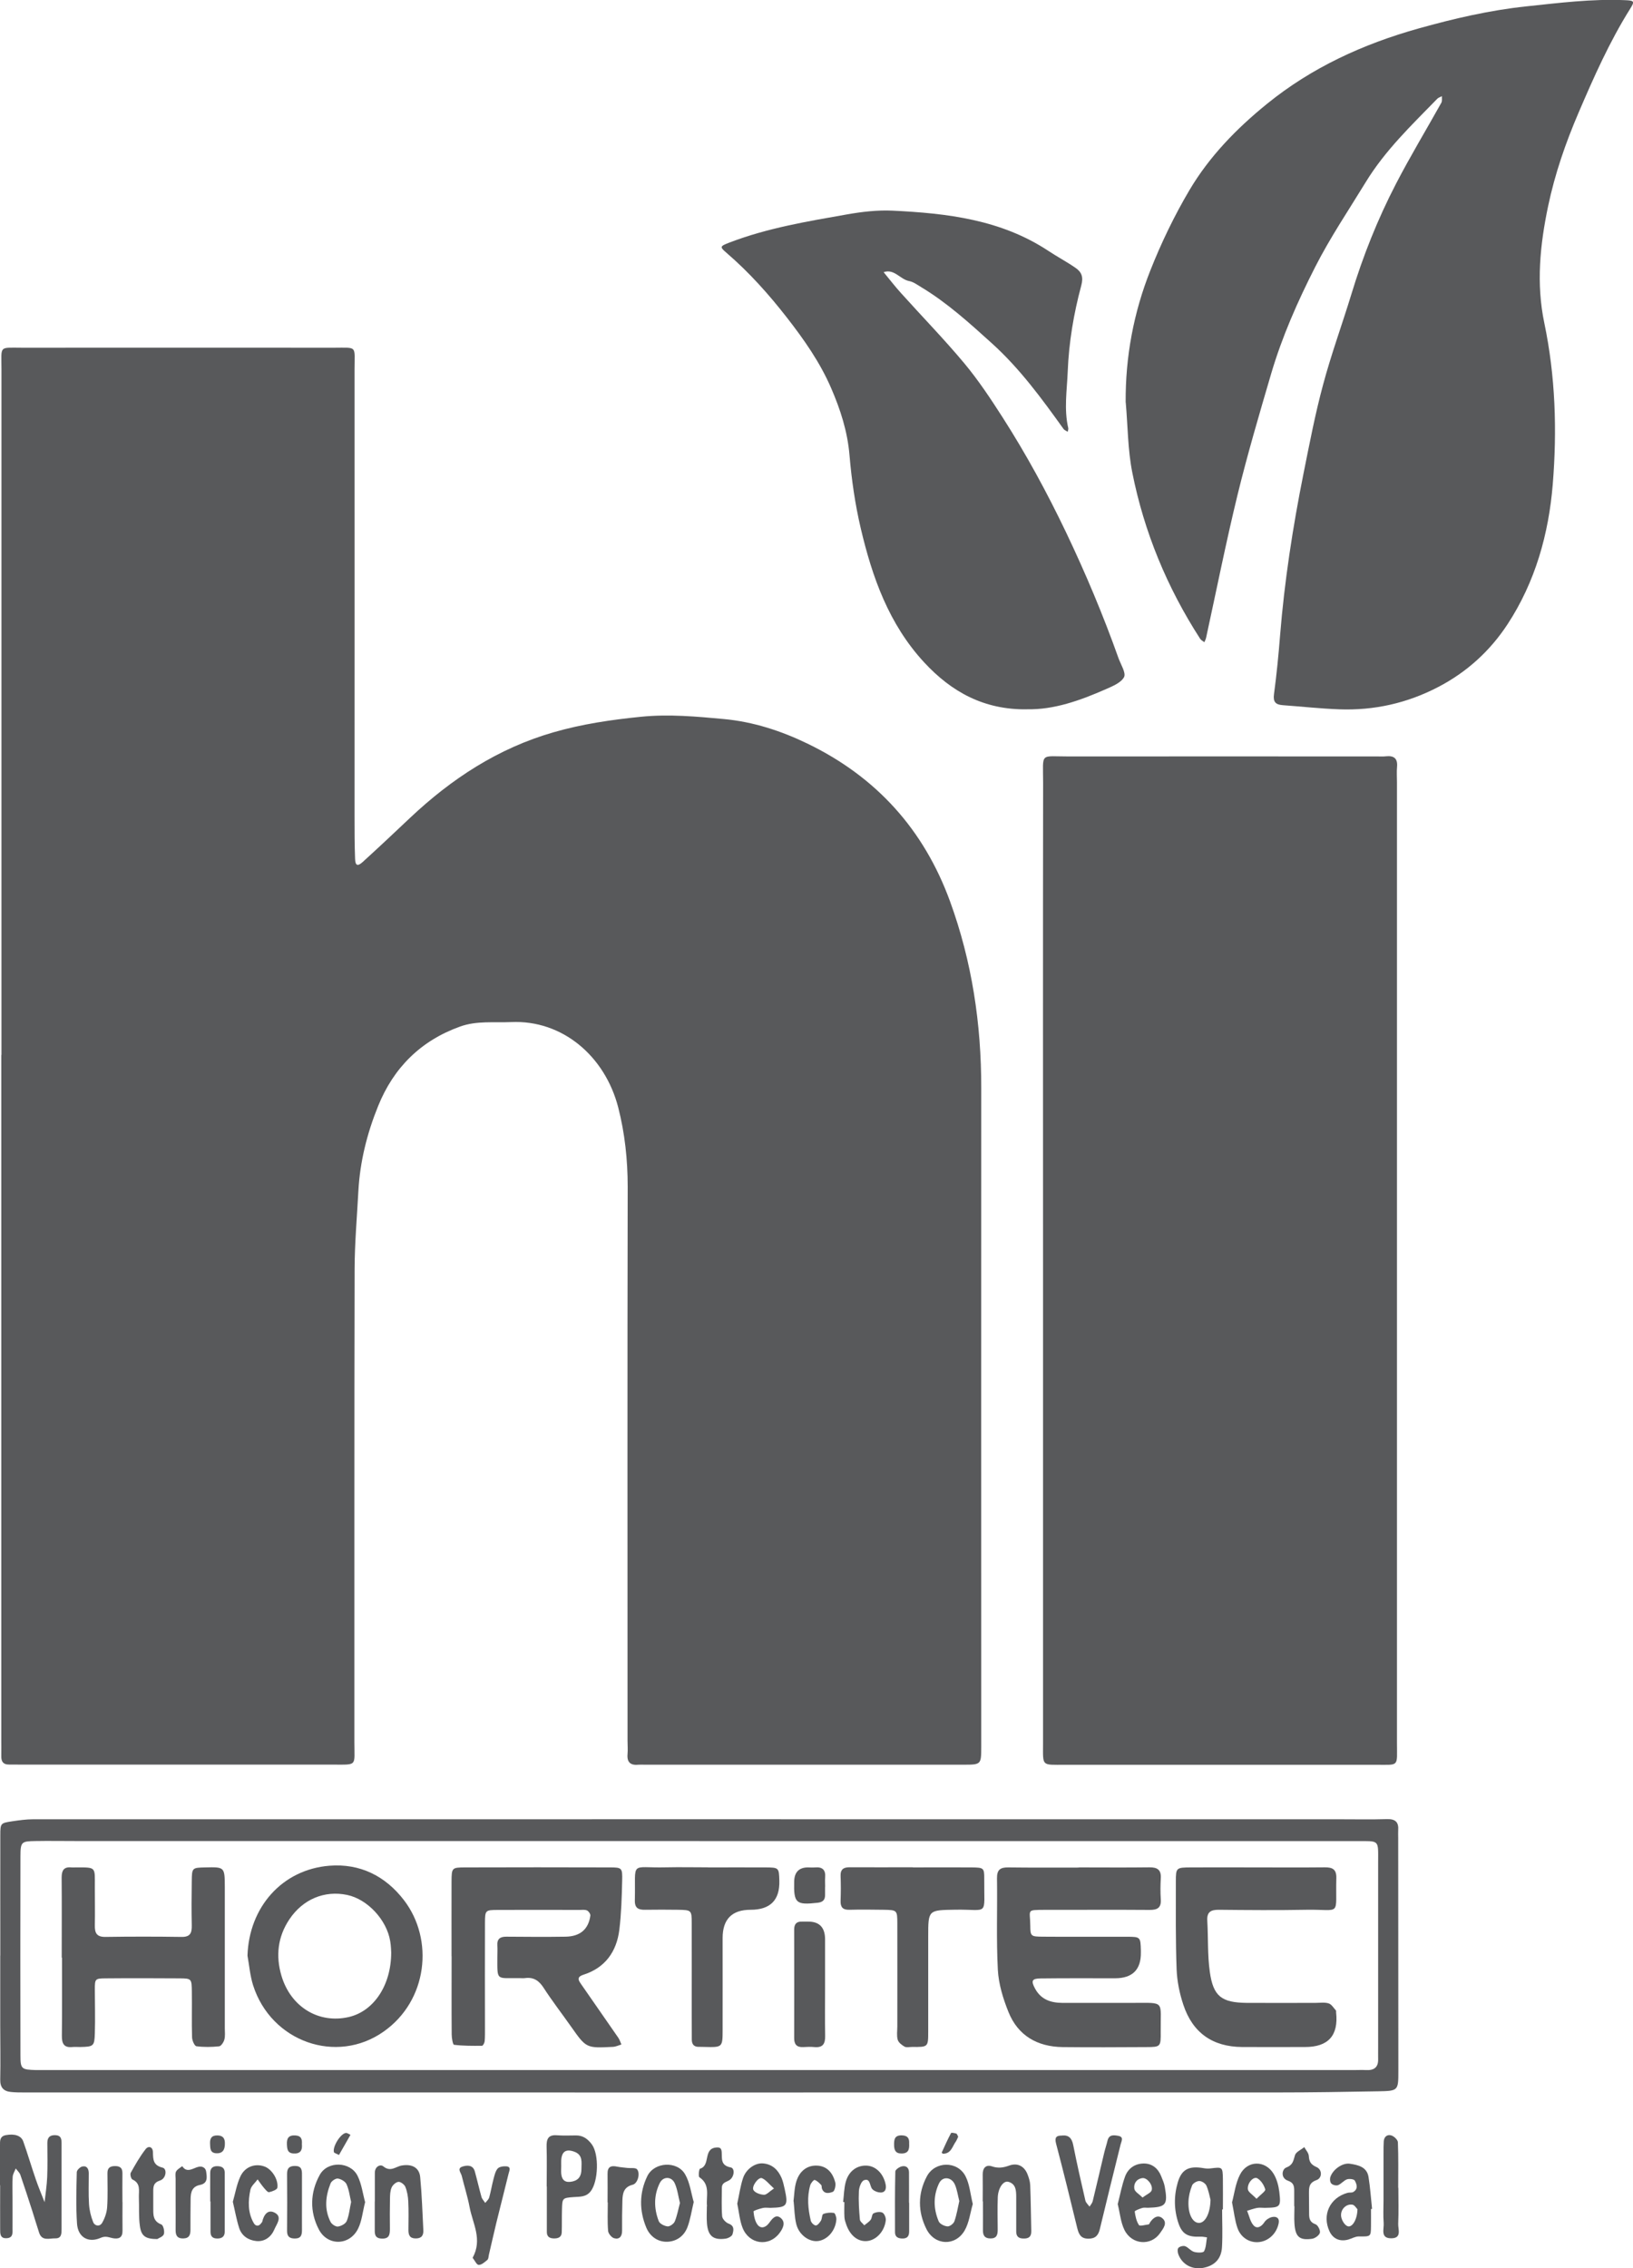 <?xml version="1.0" encoding="UTF-8"?>
<svg id="Layer_2" data-name="Layer 2" xmlns="http://www.w3.org/2000/svg" viewBox="0 0 212.47 295.02">
  <defs>
    <style>
      .cls-1 {
        fill: #58595b;
        stroke-width: 0px;
      }
    </style>
  </defs>
  <g id="Layer_2-2" data-name="Layer 2">
    <g>
      <path class="cls-1" d="M.19,137.23c0-29.74,0-59.48,0-89.22,0-3.13-.39-2.78,2.76-2.78,13.49-.01,26.99-.01,40.48,0,3.12,0,2.7-.34,2.7,2.84.01,19.38,0,38.77,0,58.15,0,1.82,0,3.64.07,5.47.03.91.32,1.04,1.01.41,2.07-1.88,4.11-3.8,6.14-5.72,5.4-5.09,11.44-9.05,18.66-11.13,3.74-1.08,7.51-1.63,11.37-2.02,3.67-.37,7.27-.03,10.85.3,3.75.35,7.38,1.52,10.81,3.18,8.97,4.33,15.16,11.18,18.57,20.53,2.86,7.84,4.07,15.95,4.06,24.28-.02,28.41,0,56.83,0,85.24,0,.17,0,.33,0,.5-.01,2.25-.01,2.27-2.34,2.27-13.82,0-27.65,0-41.47,0-.25,0-.5-.02-.74,0-1.02.11-1.57-.25-1.47-1.37.05-.57,0-1.16,0-1.74,0-24.02-.03-48.05.02-72.07,0-3.5-.37-6.94-1.23-10.3-1.73-6.71-7.29-11.41-13.93-11.11-2.22.1-4.47-.2-6.64.58-5.12,1.83-8.66,5.36-10.67,10.34-1.43,3.52-2.36,7.21-2.57,11.04-.18,3.38-.48,6.76-.49,10.14-.05,20.54-.02,41.09-.03,61.63,0,3.07.41,2.85-2.72,2.85-13.58,0-27.15,0-40.73,0-.5,0-.99-.02-1.49-.01-.75.01-1.02-.39-1-1.09.01-.75,0-1.49,0-2.24,0-29.66,0-59.31,0-88.97Z"/>
      <path class="cls-1" d="M135.71,164.18c0-20.78-.02-41.57.01-62.35,0-4.05-.5-3.43,3.39-3.44,13.41-.02,26.81,0,40.22,0,.33,0,.66.02.99-.02,1.04-.11,1.55.27,1.45,1.38-.06.66-.01,1.32-.01,1.99,0,41.65,0,83.3,0,124.96,0,3.15.34,2.84-2.72,2.84-13.49,0-26.98,0-40.47,0-3.1,0-2.86.25-2.86-2.75,0-20.87,0-41.73,0-62.6h0Z"/>
      <path class="cls-1" d="M146.46,52.34c-.04-5.95,1.04-11.69,3.21-17.16,1.42-3.59,3.12-7.12,5.09-10.45,2.58-4.36,6.12-8,10.05-11.19,5.84-4.75,12.53-7.81,19.77-9.84,4.61-1.29,9.21-2.36,13.99-2.87,4.27-.45,8.51-.99,12.81-.81,1.28.05,1.34.13.69,1.17-2.67,4.27-4.7,8.84-6.68,13.46-1.7,3.96-3.09,7.99-3.97,12.19-1.05,5.02-1.56,10.06-.49,15.17,1.45,6.93,1.67,13.97,1.1,20.98-.53,6.46-2.27,12.69-5.88,18.2-2.28,3.48-5.31,6.24-9.05,8.18-4.04,2.1-8.31,3.05-12.83,2.89-2.46-.09-4.92-.36-7.38-.54-.92-.07-1.27-.42-1.13-1.44.34-2.53.59-5.07.79-7.62.57-7.07,1.65-14.07,3.04-21.02.78-3.88,1.52-7.77,2.55-11.58,1.06-3.97,2.48-7.84,3.68-11.77,1.51-4.98,3.43-9.79,5.82-14.4,1.85-3.57,3.93-7.01,5.89-10.52.13-.23.06-.57.08-.86-.21.11-.46.18-.61.34-3.33,3.42-6.77,6.69-9.31,10.85-2.23,3.65-4.62,7.19-6.57,11.02-2.29,4.5-4.32,9.09-5.74,13.92-1.53,5.21-3.07,10.44-4.36,15.71-1.5,6.16-2.74,12.38-4.09,18.58-.04.21-.15.4-.23.6-.19-.15-.43-.26-.55-.45-4.3-6.66-7.29-13.88-8.83-21.63-.59-2.98-.58-6.07-.85-9.11Z"/>
      <path class="cls-1" d="M133.64,92.26c-5.6.08-9.83-2.25-13.41-6.12-4.58-4.96-6.74-11.05-8.24-17.43-.73-3.11-1.19-6.3-1.46-9.49-.26-3.1-1.18-5.95-2.4-8.76-1.45-3.35-3.53-6.31-5.76-9.17-2.36-3.03-4.92-5.89-7.84-8.4-.92-.79-.87-.86.4-1.35,4.94-1.89,10.14-2.75,15.31-3.66,1.93-.34,3.94-.57,5.89-.48,7.1.34,14.11,1.16,20.27,5.23,1.16.77,2.4,1.42,3.55,2.22.77.54,1.04,1.16.73,2.3-.98,3.65-1.61,7.36-1.76,11.19-.1,2.46-.5,4.89.07,7.34.03.15-.04.32-.07.48-.18-.12-.42-.2-.54-.36-2.83-3.95-5.7-7.87-9.32-11.14-2.92-2.64-5.85-5.3-9.25-7.34-.48-.29-.98-.66-1.51-.76-1.18-.21-1.93-1.64-3.33-1.16.75.91,1.47,1.85,2.26,2.72,2.74,3.05,5.61,5.99,8.24,9.14,1.83,2.2,3.43,4.61,4.98,7.03,3.07,4.79,5.78,9.78,8.24,14.92,2.56,5.36,4.85,10.81,6.84,16.4.3.83,1,1.92.72,2.46-.39.74-1.51,1.19-2.39,1.58-3.33,1.46-6.73,2.68-10.22,2.6Z"/>
      <path class="cls-1" d="M.04,254.33c0-5.22-.01-10.43,0-15.65,0-1.54.04-1.56,1.56-1.79.89-.13,1.8-.26,2.7-.26,56.67-.01,113.35,0,170.02,0,2.05,0,4.11.04,6.16-.02,1.08-.03,1.52.4,1.44,1.45-.02.33,0,.66,0,.99,0,10.1.02,20.21.02,30.31,0,2.57-.01,2.6-2.59,2.65-4.37.08-8.74.15-13.11.15-51.07.01-102.13,0-153.2,0-3.29,0-6.58,0-9.87,0-.58,0-1.16,0-1.73-.06-.96-.09-1.43-.57-1.41-1.61.05-2.4,0-4.8,0-7.2,0-2.98,0-5.96,0-8.94h.01ZM91.02,239.46c-27.07,0-54.13,0-81.2,0-1.74,0-3.48-.03-5.21,0-1.84.03-1.94.1-1.95,2.01-.02,8.61-.02,17.23,0,25.84,0,1.82.13,1.88,2.03,1.94.33,0,.66,0,.99,0,56.78,0,113.56,0,170.35,0,.58,0,1.16-.03,1.74,0,1.02.05,1.57-.37,1.54-1.43-.01-.5,0-.99,0-1.49,0-8.03,0-16.07,0-24.1,0-3,.23-2.76-2.86-2.76-28.47,0-56.95,0-85.42,0Z"/>
      <path class="cls-1" d="M0,284.24c0-1.74-.01-3.48,0-5.21,0-.56-.05-1.17.77-1.32,1.1-.2,1.98.04,2.26.83.58,1.63,1.06,3.29,1.63,4.93.34,1,.76,1.98,1.14,2.96.12-1.08.29-2.16.34-3.25.06-1.49.03-2.98.02-4.47,0-.75.38-1.03,1.09-.99.68.03.76.5.76,1.02,0,3.72,0,7.45,0,11.17,0,.59.01,1.25-.82,1.23-.76-.02-1.73.4-2.1-.74-.31-.94-.59-1.89-.89-2.83-.51-1.57-1.01-3.13-1.55-4.69-.11-.31-.4-.55-.6-.83-.14.36-.38.72-.4,1.09-.06.91-.02,1.82-.02,2.73,0,1.32.01,2.65,0,3.97,0,.55.11,1.23-.76,1.28-.87.05-.85-.6-.85-1.18-.01-1.9,0-3.81,0-5.71H0Z"/>
      <path class="cls-1" d="M159.01,287.36c0,1.65.08,3.31-.02,4.96-.1,1.53-1.01,2.4-2.47,2.66-1.41.24-2.66-.41-3.19-1.72-.11-.27-.16-.71-.01-.88.17-.19.63-.31.88-.22.42.16.74.62,1.17.74.41.12,1.18.13,1.29-.08.28-.53.27-1.2.38-1.81-.28-.03-.57-.11-.85-.09-1.61.07-2.37-.32-2.85-1.72-.6-1.75-.62-3.57-.1-5.34.51-1.72,1.46-2.18,3.37-1.85.29.05.61.07.9.03,1.55-.19,1.57-.2,1.6,1.37.02,1.32,0,2.65,0,3.97-.03,0-.05,0-.08,0ZM157.49,286.09c-.1-.39-.23-1.13-.52-1.8-.13-.3-.6-.61-.93-.61-.32,0-.83.29-.94.58-.27.67-.45,1.42-.47,2.14-.05,1.71.63,2.84,1.49,2.72.74-.11,1.35-1.29,1.38-3.02Z"/>
      <path class="cls-1" d="M71.13,284.4c0-1.73.04-3.46-.01-5.19-.03-1,.22-1.57,1.35-1.48.82.06,1.64.03,2.47.02.92-.01,1.55.47,2.06,1.16.97,1.31.85,4.83-.15,6.11-.6.77-1.42.69-2.23.75-1.45.11-1.46.14-1.5,1.6-.03.99,0,1.98-.03,2.96-.01.62-.41.82-.98.82-.58,0-.96-.21-.96-.83,0-1.98,0-3.95,0-5.93h0ZM73.02,281.74c0,.32-.03.65,0,.97.09.92.57,1.23,1.47,1.03.87-.2,1.16-.8,1.16-1.61,0-.87.22-1.84-.92-2.26-1.08-.4-1.65-.04-1.71,1.14-.01.24,0,.49,0,.73Z"/>
      <path class="cls-1" d="M138.2,277.76c.88-.08,1.27.38,1.44,1.26.48,2.41,1.02,4.81,1.58,7.21.07.28.35.52.54.78.14-.23.35-.45.41-.7.51-2.07.98-4.15,1.48-6.23.13-.56.32-1.11.45-1.66.2-.81.82-.72,1.38-.62.78.14.44.67.32,1.13-.91,3.66-1.82,7.32-2.7,11-.2.85-.61,1.26-1.52,1.25-.96-.01-1.22-.58-1.42-1.38-.89-3.66-1.79-7.33-2.75-10.97-.21-.8-.01-1.08.8-1.06Z"/>
      <path class="cls-1" d="M127.86,286.34c0-1.16.02-2.32,0-3.48-.02-.85.4-1.35,1.19-1.09.82.28,1.48.18,2.26-.1,1.07-.39,1.95.07,2.37,1.11.18.46.34.95.36,1.44.08,1.98.09,3.97.14,5.96.02.76-.35,1.01-1.06.98-.62-.02-.9-.3-.9-.91,0-1.49,0-2.98,0-4.47,0-.85-.03-1.73-1.03-2-.65-.17-1.32.81-1.37,2.01-.05,1.41-.02,2.81-.01,4.22,0,.65-.12,1.14-.93,1.14-.77,0-1-.4-.99-1.09.01-1.24,0-2.48,0-3.73Z"/>
      <path class="cls-1" d="M95.92,286.65c.25-1.13.4-2.28.76-3.36.4-1.19,1.6-2,2.62-1.9,1.18.11,1.94.84,2.39,1.89.19.45.29.94.4,1.42.49,2.21.33,2.42-1.87,2.47-.33,0-.67-.06-.98.02-.43.1-1.21.34-1.2.46.06.61.19,1.31.56,1.76.43.51,1.04.31,1.45-.25.39-.53.88-1.25,1.56-.65.65.58.26,1.35-.21,1.97-1.36,1.78-3.9,1.45-4.77-.68-.39-.97-.47-2.06-.7-3.15ZM100.7,284.65c-.66-.59-1.04-1.12-1.56-1.34-.46-.19-1.4,1.09-1.1,1.56.23.36.89.58,1.37.6.33.01.69-.42,1.29-.82Z"/>
      <path class="cls-1" d="M48.77,286.33c0-1.24,0-2.48,0-3.72,0-.82.72-1.16,1.11-.83.95.78,1.62,0,2.41-.12,1.32-.22,2.26.28,2.38,1.5.22,2.29.29,4.59.41,6.89.04.67-.21,1.1-.98,1.1-.79,0-.96-.44-.96-1.1.01-1.24.04-2.48-.02-3.71-.03-.64-.14-1.31-.38-1.9-.12-.3-.6-.67-.89-.65-.32.02-.74.39-.89.72-.19.42-.21.95-.22,1.44-.03,1.32-.02,2.64-.01,3.96,0,.73-.08,1.29-1.04,1.26-1.02-.03-.93-.71-.93-1.37,0-1.16,0-2.31,0-3.47Z"/>
      <path class="cls-1" d="M145.43,286.68c.31-1.21.53-2.41.94-3.55.39-1.1,1.31-1.73,2.47-1.73,1.06,0,1.84.64,2.24,1.65.18.45.39.91.47,1.38.42,2.36.16,2.66-2.21,2.73-.25,0-.51-.05-.74.03-.35.11-.98.35-.96.46.08.61.22,1.27.55,1.76.12.18.84-.04,1.28-.09.05,0,.08-.13.13-.2.38-.62,1-1.11,1.61-.62.77.62.12,1.38-.27,1.95-1.18,1.71-3.68,1.54-4.64-.41-.49-.99-.58-2.18-.87-3.35ZM148.66,285.83c.56-.43,1.11-.63,1.19-.96.18-.69-.62-1.65-1.21-1.57-.79.11-1.16.73-1.05,1.4.06.38.62.68,1.06,1.12Z"/>
      <path class="cls-1" d="M160.3,286.46c.3-1.12.45-2.47,1.03-3.6.96-1.9,3.3-1.92,4.39-.1.41.68.63,1.53.73,2.32.23,2,.14,2.05-1.9,2.09-.33,0-.67-.05-.99.01-.44.08-.87.24-1.3.37.28.66.41,1.46.87,1.93.45.47,1.02.12,1.4-.47.2-.3.61-.56.96-.64.54-.12,1.01.09.88.79-.25,1.3-1.25,2.28-2.47,2.45-1.21.17-2.43-.5-2.89-1.81-.35-.99-.45-2.07-.71-3.34ZM163.49,285.99c.54-.56,1.19-.99,1.13-1.22-.15-.54-.54-1.16-1.02-1.44-.5-.29-1.33.59-1.24,1.42.04.37.59.68,1.12,1.24Z"/>
      <path class="cls-1" d="M178.38,287.33c0,.74.01,1.49,0,2.23-.02,1.38-.03,1.34-1.6,1.33-.45,0-.89.27-1.34.4-1.09.31-1.99-.08-2.45-1.05-1.01-2.14.03-4.38,2.33-5.02.24-.07.53,0,.73-.1.69-.38.49-1.02.22-1.5-.11-.19-.71-.26-1.01-.16-.42.15-.74.59-1.17.76-.24.09-.7-.02-.88-.22-.17-.18-.2-.63-.1-.89.35-.96,1.57-1.82,2.52-1.68,1.05.16,2.22.4,2.43,1.73.22,1.37.31,2.77.46,4.15-.04,0-.09,0-.13.01ZM176.62,287.35c-.14-.13-.36-.53-.64-.59-.8-.15-1.58.58-1.49,1.49.05.47.41,1.11.8,1.29.61.28,1.3-.79,1.33-2.19Z"/>
      <path class="cls-1" d="M61.49,293.67c1.32-2.39.01-4.46-.39-6.59-.26-1.37-.69-2.71-1.02-4.06-.1-.42-.66-.98.09-1.22.6-.19,1.37-.24,1.61.64.31,1.11.56,2.23.87,3.33.08.27.32.5.48.76.18-.23.44-.44.52-.71.22-.79.35-1.61.56-2.4.13-.48.24-1.01.54-1.36.21-.24.74-.32,1.12-.29.67.05.4.56.31.92-.53,2.15-1.08,4.3-1.61,6.46-.33,1.36-.63,2.72-.95,4.08-.06.24-.05.56-.2.7-.34.29-.76.67-1.14.66-.26,0-.52-.59-.79-.93Z"/>
      <path class="cls-1" d="M126.57,286.67c-.34,1.17-.48,2.45-1.07,3.46-1.21,2.06-3.88,1.95-4.96-.2-1.13-2.25-1.14-4.62.06-6.87,1.06-1.98,3.97-2.02,5.02-.01.54,1.05.63,2.33.95,3.63ZM124.82,286.31c-.19-.75-.29-1.49-.57-2.15-.44-1.02-1.61-1.14-2.07-.18-.77,1.61-.74,3.32-.04,4.96.15.33.74.62,1.15.64.29.02.79-.36.89-.67.29-.83.43-1.72.63-2.6Z"/>
      <path class="cls-1" d="M90.26,286.41c-.29,1.22-.44,2.28-.81,3.26-.44,1.17-1.43,1.88-2.65,1.91-1.24.03-2.24-.71-2.71-1.84-.93-2.22-.92-4.53.13-6.69.9-1.86,3.89-2.03,4.92-.24.63,1.08.78,2.45,1.12,3.6ZM88.47,286.54c-.22-.85-.32-1.77-.68-2.57-.41-.9-1.5-.92-1.94-.04-.8,1.61-.78,3.32-.14,4.97.13.34.74.64,1.15.68.29.03.8-.33.93-.63.31-.74.45-1.56.68-2.41Z"/>
      <path class="cls-1" d="M15.94,286.41c0,1.24-.02,2.48,0,3.71.02.92-.47,1.14-1.25,1-.53-.1-.93-.34-1.59-.05-1.62.72-2.97-.09-3.08-1.86-.15-2.22-.08-4.45-.03-6.68,0-.26.43-.68.72-.74.63-.13.84.35.84.91,0,1.32-.05,2.65.03,3.96.05.8.24,1.62.54,2.36.22.54.87.62,1.17.1.35-.6.6-1.33.65-2.02.1-1.48.04-2.97.04-4.45,0-.6.26-.88.88-.91.71-.03,1.09.2,1.07.97-.02,1.24,0,2.48,0,3.71h0Z"/>
      <path class="cls-1" d="M47.5,286.45c-.32,1.25-.42,2.44-.91,3.43-1.1,2.22-3.97,2.29-5.11.09-1.2-2.31-1.14-4.81.13-7.1,1.02-1.83,3.97-1.74,4.91.13.53,1.06.68,2.32.99,3.45ZM45.68,286.38c-.17-.7-.26-1.54-.59-2.28-.16-.36-.72-.68-1.13-.74-.29-.04-.83.32-.95.63-.66,1.65-.84,3.36,0,5.01.15.3.66.64.96.6.42-.05.99-.36,1.14-.71.31-.74.38-1.59.58-2.51Z"/>
      <path class="cls-1" d="M109.7,286.42c.11-.9.11-1.83.36-2.69.41-1.4,1.5-2.12,2.74-2.05,1.16.07,2.14,1.03,2.43,2.44.14.7-.13,1.17-.91,1.03-.34-.06-.78-.28-.92-.55-.25-.48-.23-1.31-.99-1.02-.36.14-.64.93-.66,1.44-.06,1.22.02,2.45.13,3.67.02.26.37.5.57.75.28-.23.61-.43.83-.71.18-.24.16-.74.37-.84.33-.17.85-.25,1.16-.1.26.13.47.66.44.99-.16,1.47-1.27,2.62-2.47,2.71-1.17.09-2.17-.71-2.67-2.14-.11-.31-.22-.63-.24-.95-.04-.66-.01-1.32-.01-1.98-.05,0-.1,0-.15-.01Z"/>
      <path class="cls-1" d="M103.24,286.32c.11-.84.11-1.77.38-2.61.44-1.41,1.49-2.11,2.74-2.03,1.13.07,1.96.79,2.32,2.2.09.37-.08,1.1-.31,1.2-.45.18-1.15.36-1.43-.42-.05-.15,0-.38-.1-.47-.25-.26-.53-.55-.85-.65-.11-.04-.49.41-.57.69-.44,1.53-.29,3.08.07,4.61.06.26.42.62.66.62.22,0,.5-.36.66-.62.16-.26.12-.79.31-.87.42-.17.93-.21,1.38-.14.15.02.33.54.32.82-.08,1.43-1.11,2.64-2.33,2.83-1.16.18-2.52-.76-2.88-2.17-.24-.94-.24-1.95-.35-2.99Z"/>
      <path class="cls-1" d="M30.3,286.36c.31-1.09.5-2.24.97-3.26.59-1.28,1.9-1.74,3.11-1.32.95.32,1.86,1.67,1.71,2.77-.03.25-.68.5-1.08.58-.18.04-.47-.33-.66-.55-.3-.35-.56-.74-.83-1.11-.32.44-.83.85-.94,1.34-.31,1.47-.35,2.97.43,4.33.22.4.63.51.97.03.05-.07.12-.13.14-.2.21-.9.73-1.67,1.66-1.15.99.55.19,1.49-.08,2.15-.4.95-1.23,1.62-2.33,1.52-1.03-.1-1.91-.65-2.25-1.69-.35-1.08-.54-2.22-.83-3.43Z"/>
      <path class="cls-1" d="M168.39,286.95c0-.66,0-1.32,0-1.98,0-.6-.06-1.07-.79-1.32-1.02-.35-.8-1.5-.27-1.71.91-.35.94-.9,1.16-1.62.13-.43.79-.7,1.21-1.05.21.39.57.76.59,1.16.05.74.26,1.11,1.01,1.44.75.33.75,1.42-.01,1.69-.98.35-.98.95-.98,1.7,0,.91.02,1.82.02,2.73,0,.62.13,1.07.84,1.32.3.11.64.78.56,1.1-.08.33-.62.72-1,.78-1.66.24-2.2-.25-2.31-2-.05-.74,0-1.49,0-2.23,0,0-.01,0-.02,0Z"/>
      <path class="cls-1" d="M91.99,286.96c-.15-1.29.49-2.78-.99-3.77-.16-.11-.05-1.07.08-1.11,1.39-.41.39-2.54,2.03-2.75.54-.07.75.06.79.57.06.85-.18,1.75,1.17,2.01.6.11.48,1.34-.26,1.71-.47.24-.89.33-.89.95,0,1.24-.06,2.48.04,3.7.03.35.48.82.84.95.81.3.64.91.5,1.4-.08.26-.58.52-.92.56-1.59.21-2.27-.36-2.4-2.01-.06-.74-.01-1.48-.01-2.22Z"/>
      <path class="cls-1" d="M20.49,291.23c-1.55,0-2.11-.37-2.29-1.7-.17-1.22-.08-2.47-.13-3.71-.03-.85.28-1.83-.84-2.34-.18-.08-.33-.67-.22-.87.59-1.06,1.2-2.13,1.94-3.08.37-.47.94-.31.95.42.02.93.02,1.69,1.25,1.99.62.15.48,1.41-.32,1.67-.89.29-.89.81-.89,1.48,0,.66,0,1.32,0,1.98.01.9-.11,1.82,1.05,2.26.26.1.45.89.33,1.26-.1.33-.67.51-.84.63Z"/>
      <path class="cls-1" d="M181.94,284.56c0,1.56.05,3.13-.02,4.69-.03.7.5,1.85-.86,1.88-1.52.03-.96-1.22-1.03-2-.08-.98-.02-1.97-.02-2.96,0-2.06,0-4.11,0-6.17,0-.49,0-.99.03-1.48.04-.62.47-.93.99-.77.35.11.84.57.85.89.08,1.97.04,3.95.04,5.92h.02Z"/>
      <path class="cls-1" d="M79.05,286.45c0-1.23.02-2.47,0-3.7-.02-.94.45-1.11,1.25-.94.44.09.89.11,1.33.17.43.05,1.06-.06,1.26.18.44.53.09,1.83-.56,2-1.17.29-1.32,1.11-1.35,2.05-.04,1.32-.05,2.63-.04,3.95,0,.73-.36,1.16-1.04.96-.33-.09-.75-.6-.78-.95-.1-1.23-.04-2.47-.04-3.7h0Z"/>
      <path class="cls-1" d="M22.85,286.38c0-.99,0-1.98,0-2.97,0-.33-.08-.71.06-.97.16-.29.52-.47.8-.69.86,1.32,2.01-.54,2.9.26.11.1.19.28.21.43.11.75.24,1.54-.8,1.75-1.06.21-1.21.98-1.22,1.85-.02,1.32-.02,2.64-.02,3.96,0,.63-.12,1.13-.93,1.15-.77.02-1-.37-1-1.06.01-1.24,0-2.47,0-3.71h0Z"/>
      <path class="cls-1" d="M27.35,286.33c0-1.24-.01-2.48,0-3.71,0-.58.32-.89.93-.87.58.01.96.22.96.84,0,2.56.01,5.12,0,7.68,0,.59-.32.88-.93.89-.61.01-.92-.25-.92-.86,0-1.32,0-2.64,0-3.96-.02,0-.03,0-.05,0Z"/>
      <path class="cls-1" d="M39.29,286.57c0,1.15-.01,2.31,0,3.46,0,.65-.1,1.12-.91,1.13-.73,0-1.04-.28-1.03-1.01.02-2.47.02-4.94,0-7.42,0-.74.32-1.01,1.04-1.01.83,0,.91.5.9,1.14,0,1.24,0,2.47,0,3.71h0Z"/>
      <path class="cls-1" d="M118.29,286.51c0,1.24,0,2.47,0,3.71,0,.57-.19.94-.85.94-.57,0-.99-.19-.99-.81-.01-2.64-.02-5.27.04-7.91,0-.23.5-.58.82-.66.56-.14.96.15.96.78.01,1.32,0,2.64,0,3.95h0Z"/>
      <path class="cls-1" d="M39.28,278.88c.08.82-.21,1.27-1.08,1.22-.8-.04-.84-.58-.87-1.18-.04-.79.21-1.22,1.1-1.17.8.05.89.53.85,1.13Z"/>
      <path class="cls-1" d="M118.29,278.81c.04.73-.07,1.3-1.01,1.29-.78,0-.94-.46-.95-1.1-.01-.71.05-1.28,1.01-1.26.76.02.99.39.95,1.06Z"/>
      <path class="cls-1" d="M29.26,278.84c0,.77-.29,1.28-1.14,1.23-.81-.05-.76-.68-.79-1.25-.03-.68.19-1.08.96-1.07.75.01.99.42.97,1.09Z"/>
      <path class="cls-1" d="M44.11,280.3c-.4-.22-.63-.26-.66-.37-.21-.68.82-2.37,1.53-2.5.19-.03.41.15.62.24-.5.88-1,1.76-1.5,2.63Z"/>
      <path class="cls-1" d="M124.67,277.92c-.1.2-.18.44-.31.63-.45.63-.61,1.58-1.66,1.58-.06,0-.18-.13-.17-.16.39-.85.77-1.71,1.21-2.53.04-.08.46,0,.68.07.11.04.16.25.25.41Z"/>
      <path class="cls-1" d="M140.37,242.89c3.06,0,6.13.03,9.19-.01,1.03-.01,1.54.33,1.47,1.42-.05.91-.06,1.83,0,2.73.08,1.12-.45,1.4-1.47,1.39-4.06-.03-8.11-.01-12.17-.01-.5,0-.99,0-1.49,0-2.41.02-1.87-.06-1.85,2.06.01,1.38.08,1.42,1.65,1.43,3.64.03,7.28,0,10.93.01,1.76,0,1.76.04,1.81,1.78,0,.08,0,.17,0,.25q.05,3.36-3.35,3.37c-3.23,0-6.46-.02-9.69.02-1.16.01-1.27.32-.73,1.32.77,1.42,2.03,1.85,3.53,1.86,3.06,0,6.13,0,9.19,0,4.28,0,3.58-.35,3.63,3.77.02,1.94-.02,1.97-1.85,1.98-3.64.02-7.29.04-10.93,0-3.27-.05-5.79-1.48-7.03-4.57-.7-1.74-1.28-3.63-1.38-5.48-.21-3.96-.05-7.95-.11-11.92-.01-1.1.43-1.41,1.46-1.4,3.06.04,6.13.02,9.19.02Z"/>
      <path class="cls-1" d="M58.75,254.45c0-3.23-.01-6.46,0-9.69.01-1.82.04-1.86,1.73-1.87,6.29-.02,12.58-.02,18.86,0,1.58,0,1.65.06,1.61,1.71-.05,2.14-.11,4.3-.37,6.42-.36,2.84-1.85,4.93-4.67,5.83-.96.31-.62.76-.27,1.27,1.6,2.31,3.21,4.61,4.81,6.93.18.26.27.58.4.87-.36.11-.72.29-1.09.31-3.49.18-3.48.17-5.45-2.62-1.19-1.69-2.46-3.33-3.58-5.06-.61-.95-1.33-1.42-2.44-1.26-.24.03-.5,0-.74,0-3.01-.03-2.84.42-2.84-2.74,0-.5.03-1,0-1.49-.06-.86.35-1.17,1.18-1.16,2.56.02,5.13.04,7.69,0,1.91-.03,2.99-.97,3.23-2.74.03-.21-.22-.57-.43-.67-.28-.13-.65-.07-.98-.07-3.56,0-7.12-.02-10.67,0-1.59.01-1.62.05-1.63,1.69-.02,4.55,0,9.11,0,13.66,0,.58.01,1.16-.04,1.73-.02.22-.22.59-.35.59-1.22.01-2.44.02-3.64-.13-.15-.02-.3-.87-.3-1.34-.03-3.39-.01-6.79-.01-10.18Z"/>
      <path class="cls-1" d="M8.03,254.63c0-3.47.02-6.95-.01-10.42,0-.92.28-1.42,1.27-1.32.16.02.33,0,.5,0,2.77,0,2.55-.13,2.55,2.56,0,1.65.03,3.31,0,4.96-.02.98.21,1.53,1.36,1.52,3.3-.05,6.61-.05,9.92,0,1.17.02,1.35-.55,1.33-1.51-.04-1.9-.03-3.8,0-5.71.02-1.78.04-1.78,1.75-1.82,2.53-.06,2.54-.06,2.55,2.56,0,6.12,0,12.24,0,18.36,0,.5.07,1.01-.06,1.48-.09.34-.42.84-.68.87-.98.1-1.98.12-2.95-.01-.25-.03-.56-.74-.57-1.15-.06-1.98,0-3.97-.03-5.95-.02-1.68-.04-1.72-1.59-1.73-3.22-.02-6.45-.03-9.67,0-1.33.01-1.36.09-1.36,1.43,0,1.9.06,3.8,0,5.7-.05,1.7-.16,1.76-1.91,1.8-.33,0-.66-.03-.99,0-1.11.12-1.4-.43-1.39-1.46.04-3.39.01-6.78.02-10.17Z"/>
      <path class="cls-1" d="M163.44,242.89c2.98,0,5.96.02,8.93-.01,1-.01,1.53.26,1.5,1.39-.13,5.11.75,4.05-3.91,4.13-3.8.07-7.61.04-11.42,0-1.03,0-1.52.31-1.46,1.41.13,2.22.02,4.47.33,6.67.45,3.2,1.54,4,4.82,4.03,2.98.02,5.96,0,8.93,0,.58,0,1.19-.1,1.72.07.37.12.64.59.94.92.04.05.01.16.02.24q.5,4.52-4.05,4.51c-2.73,0-5.46.02-8.19,0-3.82-.03-6.43-1.84-7.64-5.51-.49-1.47-.81-3.05-.87-4.59-.14-3.8-.1-7.61-.1-11.42,0-1.81.04-1.83,1.99-1.84,2.81-.02,5.63,0,8.44,0Z"/>
      <path class="cls-1" d="M32.2,254.37c.2-6.3,4.5-11.21,10.67-11.7,3.96-.31,7.26,1.32,9.69,4.48,3.93,5.12,3.09,13.06-2.64,17.09-6.13,4.33-14.64,1.34-16.99-6.02-.39-1.24-.5-2.57-.73-3.86ZM50.9,253.97c-.01-.17-.02-.84-.13-1.49-.46-2.79-2.97-5.46-5.6-6.01-2.96-.62-5.76.56-7.51,3.16-1.53,2.28-1.8,4.78-1.04,7.35,1.21,4.08,4.86,6.27,8.76,5.37,3.2-.74,5.51-4.05,5.52-8.38Z"/>
      <path class="cls-1" d="M92.09,242.89c2.48,0,4.97-.01,7.45,0,1.81.01,1.81.03,1.86,1.72q.11,3.79-3.74,3.79-3.64,0-3.64,3.68c0,3.98.01,7.95,0,11.93,0,2.29-.02,2.29-2.37,2.23-.25,0-.5-.02-.74-.01-.62,0-.89-.33-.9-.92,0-1.16-.01-2.32-.01-3.48,0-3.89.01-7.79,0-11.68,0-1.71-.04-1.72-1.81-1.75-1.41-.02-2.81-.02-4.22,0-.87.02-1.4-.18-1.37-1.23.12-5.28-.73-4.17,4.04-4.29,1.82-.04,3.64,0,5.46,0Z"/>
      <path class="cls-1" d="M118.75,242.89c2.56,0,5.12-.02,7.68,0,1.55.02,1.64.06,1.63,1.48-.04,4.97.66,3.95-3.75,4.02-3.54.06-3.54.01-3.54,3.49,0,4.13,0,8.26,0,12.4,0,1.98-.03,1.98-2.1,1.96-.33,0-.72.1-.98-.04-.36-.2-.79-.54-.89-.9-.15-.54-.05-1.15-.05-1.72,0-4.46.01-8.92,0-13.39,0-1.75-.04-1.76-1.79-1.79-1.49-.02-2.97-.04-4.46,0-.88.02-1.16-.37-1.13-1.19.04-1.07.04-2.15,0-3.22-.03-.88.42-1.13,1.21-1.12,2.73.02,5.45,0,8.18,0h0Z"/>
      <path class="cls-1" d="M107.35,258.37c0,2.14-.03,4.29.01,6.43.02,1.02-.29,1.56-1.39,1.46-.49-.05-.99-.03-1.48,0-.85.04-1.17-.38-1.16-1.19.01-4.7.01-9.39,0-14.09,0-.72.3-1.07,1.02-1.04.25,0,.49,0,.74,0q2.24-.04,2.26,2.27c0,2.06,0,4.12,0,6.18Z"/>
      <path class="cls-1" d="M107.35,245.41c0,.33,0,.66,0,.99.02.68-.24,1.01-.98,1.09-2.8.31-3.11.06-3.04-2.77q.04-1.8,1.75-1.83c.33,0,.66.03.99,0,.95-.08,1.37.34,1.29,1.29-.03.41,0,.82,0,1.24Z"/>
    </g>
  </g>
</svg>